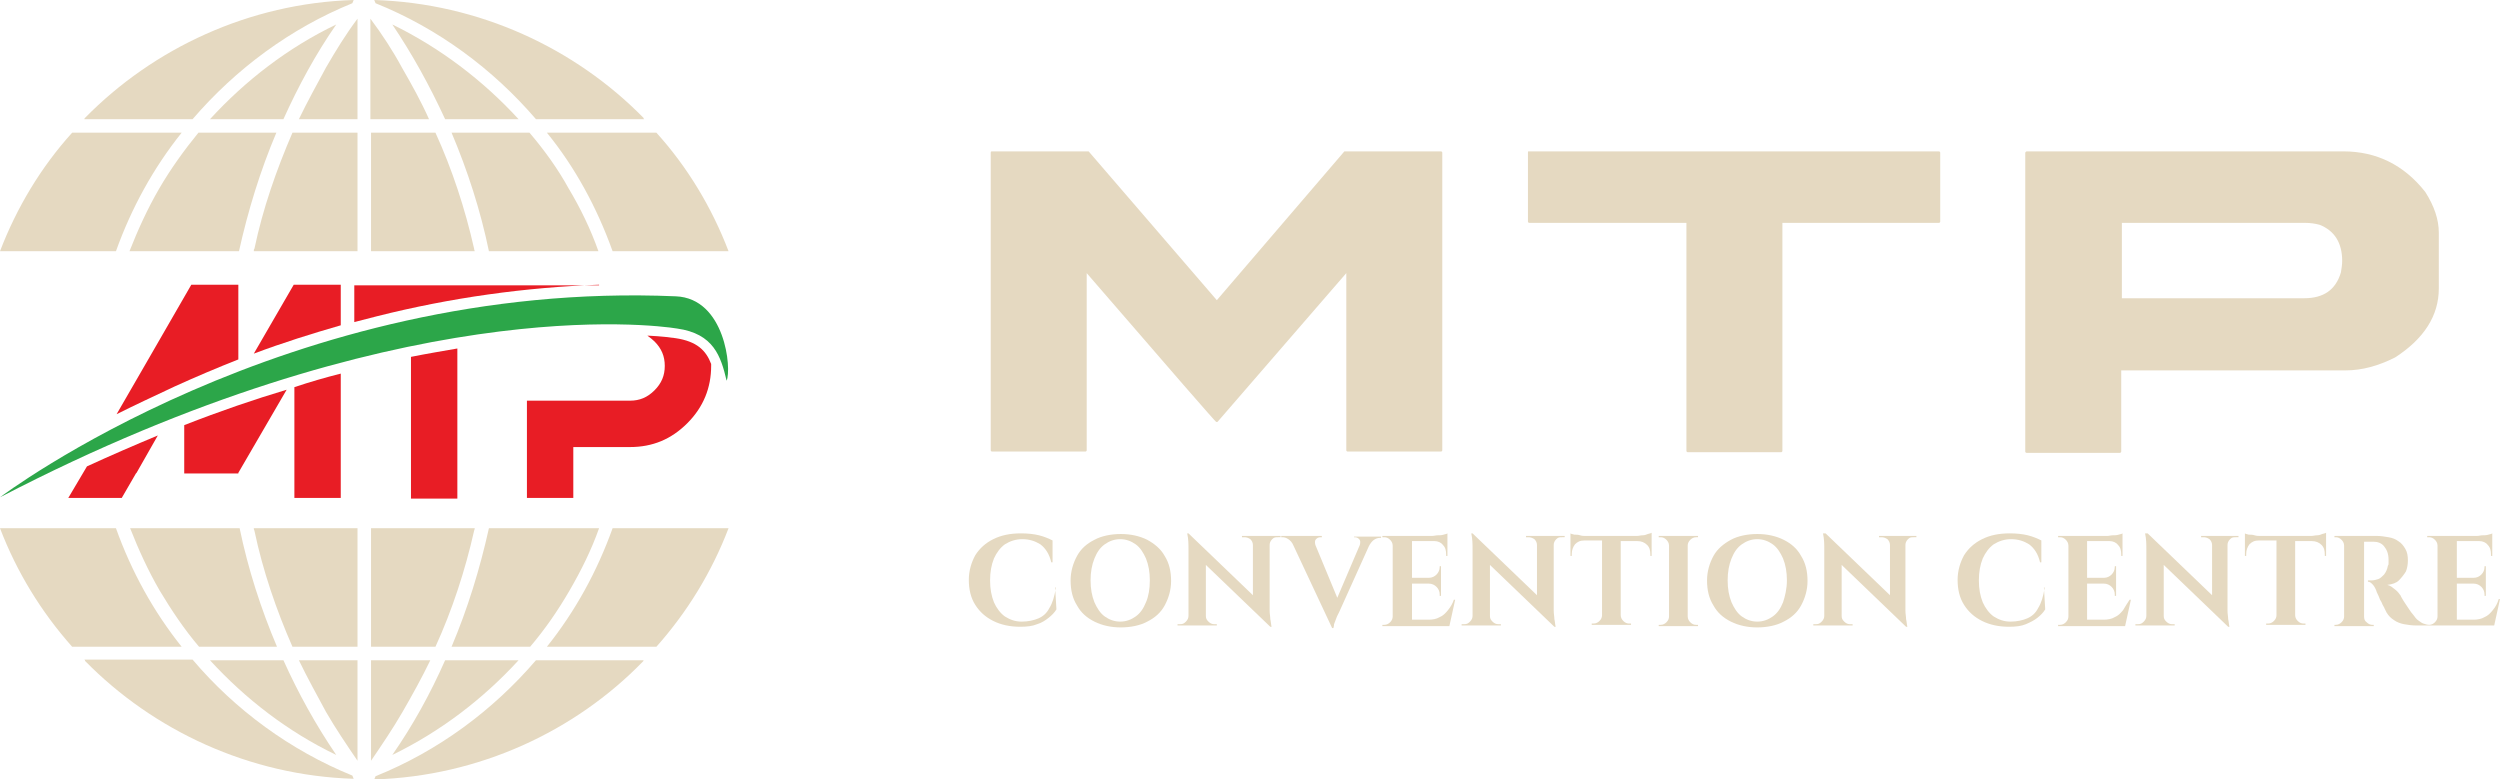 <?xml version="1.0" encoding="utf-8"?>
<!-- Generator: Adobe Illustrator 27.5.0, SVG Export Plug-In . SVG Version: 6.00 Build 0)  -->
<svg version="1.1" id="Layer_1" xmlns="http://www.w3.org/2000/svg" xmlns:xlink="http://www.w3.org/1999/xlink" x="0px" y="0px"
	 width="388.1px" height="121px" viewBox="0 0 388.1 121" style="enable-background:new 0 0 388.1 121;" xml:space="preserve">
<style type="text/css">
	.st0{fill:#E81D25;}
	.st1{fill:#2CA649;}
	.st2{fill-rule:evenodd;clip-rule:evenodd;fill:#E5D9C1;}
	.st3{fill:#E5D9C1;}
</style>
<g>
	<path class="st0" d="M71,54.1v23.3h-7.2v-22C66.3,54.9,68.7,54.5,71,54.1z"/>
	<path class="st0" d="M93,44.2c-11.4,0.4-23,2-34.5,4.9c-1.2,0.3-2.3,0.6-3.5,0.9v-5.7h38V44.2z"/>
	<path class="st0" d="M110.4,56.8c0,3.4-1.2,6.4-3.7,8.9c-2.5,2.5-5.4,3.7-8.9,3.7H89v7.9h-7.2V62.2h16c1.5,0,2.7-0.5,3.8-1.6
		c1.1-1.1,1.6-2.3,1.6-3.8s-0.5-2.7-1.6-3.8c-0.3-0.3-0.7-0.6-1.1-0.9c2.2,0.1,3.7,0.3,4.4,0.4c3.3,0.5,4.7,1.9,5.5,4l0,0
		C110.4,56.7,110.4,56.8,110.4,56.8z"/>
	<path class="st0" d="M24.5,67.6l-3.3,5.8l-0.1,0.1l-2.2,3.8h-8.3l2.9-4.9C17.2,70.7,20.9,69.1,24.5,67.6z"/>
	<path class="st0" d="M27.1,60c-3.2,1.5-6.2,2.9-9,4.3l5.2-9l0,0l6.4-11.1H37v11.6C33.7,57.1,30.4,58.5,27.1,60z"/>
	<path class="st0" d="M52.9,44.2v6.3c-4.5,1.3-9,2.7-13.5,4.4l6.2-10.7H52.9z"/>
	<path class="st0" d="M28.6,66c5.6-2.2,10.9-4,15.9-5.5L37,73.4v0.1h-8.4V66z"/>
	<path class="st0" d="M52.9,58v19.3h-7.2V60.1C48.1,59.3,50.5,58.6,52.9,58z"/>
</g>
<path class="st1" d="M0,77.2c0,0,44.6-33.8,104.9-31.2c7.7,0.3,8.7,11.3,7.9,13.1c-0.9-3.8-2-7.3-7.7-8.1
	C101.4,50.4,61.4,45.3,0,77.2z"/>
<g>
	<g>
		<g>
			<path class="st2" d="M32.6,18.5H44c2.3-5.1,5-10.1,8.2-14.7C44.7,7.4,38.1,12.5,32.6,18.5z"/>
			<path class="st2" d="M30.8,20.6c-2.2,2.7-4.3,5.6-6.1,8.7c-1.8,3.1-3.3,6.4-4.6,9.7h17c1.4-6.3,3.3-12.5,5.8-18.4H30.8z"/>
			<path class="st2" d="M13.2,18.3c-0.1,0.1-0.1,0.1-0.1,0.2h16.8c6.7-7.8,15.2-14.1,24.8-18L54.9,0C38.7,0.5,23.8,7.5,13.2,18.3z"
				/>
			<path class="st2" d="M11.2,20.6C6.4,25.9,2.6,32.2,0,39h18c2.4-6.7,5.8-12.9,10.2-18.4H11.2z"/>
			<path class="st2" d="M50.6,10.5c-1.4,2.6-2.9,5.3-4.2,8h9.1V2.9C53.7,5.3,52.1,7.9,50.6,10.5z"/>
			<path class="st2" d="M45.4,20.6c-2.5,5.8-4.6,11.8-5.9,18c-0.1,0.1-0.1,0.2-0.1,0.4h16.1V20.6H45.4z"/>
			<path class="st2" d="M60.9,3.8c3.1,4.6,5.8,9.5,8.2,14.7h11.4C75,12.5,68.3,7.4,60.9,3.8z"/>
			<path class="st2" d="M88.3,29.3c-1.7-3.1-3.8-6-6.1-8.7H70.1c2.5,5.9,4.5,12.1,5.8,18.4h17C91.7,35.6,90.1,32.3,88.3,29.3z"/>
			<path class="st2" d="M99.9,18.3C89.3,7.5,74.4,0.5,58.1,0l0.2,0.5c9.7,3.9,18.2,10.2,24.9,18H100C99.9,18.4,99.9,18.4,99.9,18.3z
				"/>
			<path class="st2" d="M101.9,20.6h-17C89.3,26,92.7,32.3,95.1,39h18C110.5,32.2,106.7,25.9,101.9,20.6z"/>
			<path class="st2" d="M62.4,10.5c-1.4-2.6-3.1-5.2-4.9-7.6v15.6h9.1C65.4,15.8,63.9,13.1,62.4,10.5z"/>
			<path class="st2" d="M73.6,38.6c-1.4-6.2-3.4-12.3-6-18h-10V39h16.1C73.7,38.9,73.6,38.8,73.6,38.6z"/>
		</g>
	</g>
	<g>
		<path class="st2" d="M44,102.5H32.6c5.5,6,12.1,11.1,19.6,14.7C49,112.5,46.3,107.6,44,102.5z"/>
		<path class="st2" d="M37.2,82h-17c1.3,3.3,2.8,6.6,4.6,9.7c1.8,3,3.8,6,6.1,8.7H43C40.5,94.5,38.5,88.3,37.2,82z"/>
		<path class="st2" d="M54.7,120.4c-9.6-3.9-18.2-10.2-24.8-18H13.1c0.1,0.1,0.1,0.1,0.1,0.2c10.6,10.8,25.5,17.8,41.7,18.3
			L54.7,120.4z"/>
		<path class="st2" d="M18,82H0c2.6,6.8,6.4,13,11.2,18.4h17C23.8,94.9,20.4,88.7,18,82z"/>
		<path class="st2" d="M46.4,102.5c1.3,2.7,2.8,5.4,4.2,8c1.5,2.6,3.2,5.1,4.9,7.6v-15.6H46.4z"/>
		<path class="st2" d="M39.4,82c0,0.1,0,0.2,0.1,0.4c1.3,6.2,3.4,12.3,5.9,18h10.1V82H39.4z"/>
		<path class="st2" d="M69.1,102.5c-2.3,5.2-5,10.1-8.2,14.7c7.4-3.6,14-8.6,19.6-14.7H69.1z"/>
		<path class="st2" d="M75.9,82c-1.4,6.3-3.3,12.5-5.8,18.4h12.2c2.3-2.7,4.3-5.6,6.1-8.7c1.8-3.1,3.4-6.3,4.6-9.7
			C93,82,75.9,82,75.9,82z"/>
		<path class="st2" d="M83.2,102.5c-6.7,7.8-15.2,14.1-24.9,18l-0.2,0.5c16.3-0.5,31.2-7.5,41.7-18.3c0.1-0.1,0.1-0.1,0.1-0.2H83.2z
			"/>
		<path class="st2" d="M95.1,82c-2.4,6.7-5.8,12.9-10.2,18.4h17c4.8-5.4,8.6-11.6,11.2-18.4H95.1z"/>
		<path class="st2" d="M57.6,102.5v15.6c1.7-2.5,3.4-5,4.9-7.6s3-5.3,4.3-8H57.6z"/>
		<path class="st2" d="M57.6,82v18.4h10c2.6-5.7,4.6-11.8,6-18c0-0.1,0.1-0.2,0.1-0.4H57.6z"/>
	</g>
	<g>
		<path class="st3" d="M154,23.5h15l19.9,23.1c13.2-15.4,19.8-23.1,19.8-23.1h15c0.1,0,0.2,0.1,0.2,0.2v46.2c0,0.1-0.1,0.2-0.2,0.2
			h-14.5c-0.1,0-0.2-0.1-0.2-0.2V42.4l-20,23.1h-0.2c-0.1,0-6.8-7.7-20.1-23.1v27.5c0,0.1-0.1,0.2-0.2,0.2H154
			c-0.1,0-0.2-0.1-0.2-0.2V23.7C153.8,23.5,153.9,23.5,154,23.5z"/>
		<path class="st3" d="M237.3,23.5H301c0.1,0,0.2,0.1,0.2,0.2v10.7c0,0.1-0.1,0.2-0.2,0.2h-24.3V70c0,0.1-0.1,0.2-0.2,0.2H262
			c-0.1,0-0.2-0.1-0.2-0.2V34.6h-24.4c-0.1,0-0.2-0.1-0.2-0.2V23.7C237.2,23.5,237.2,23.5,237.3,23.5z"/>
		<path class="st3" d="M314.7,23.5h49.1c5.1,0,9.4,2.1,12.7,6.3c1.4,2.2,2.1,4.3,2.1,6.3v8.7c0,4.2-2.3,7.8-6.8,10.7
			c-2.6,1.3-5.1,2-7.7,2h-34.8v12.6c0,0.1-0.1,0.2-0.2,0.2h-14.5c-0.1,0-0.2-0.1-0.2-0.2V23.7C314.5,23.5,314.6,23.5,314.7,23.5z
			 M329.4,34.6v11.7h28.3c3,0,4.9-1.3,5.7-4c0.1-0.6,0.2-1.2,0.2-1.8c0-2.8-1.2-4.7-3.5-5.6c-0.7-0.2-1.5-0.3-2.2-0.3
			C357.9,34.6,329.4,34.6,329.4,34.6z"/>
	</g>
	<g>
		<path class="st3" d="M163.9,91.3c-0.2,1.3-0.5,2.3-1,3.1c-0.4,0.8-1,1.3-1.7,1.6c-0.7,0.3-1.6,0.5-2.6,0.5s-1.8-0.3-2.6-0.8
			c-0.7-0.5-1.3-1.3-1.7-2.2c-0.4-1-0.6-2.1-0.6-3.4s0.2-2.4,0.6-3.4c0.4-0.9,1-1.7,1.7-2.2c0.8-0.5,1.7-0.8,2.7-0.8
			c1.1,0,2,0.3,2.8,0.8c0.8,0.6,1.4,1.5,1.7,2.8h0.2v-3.4c-0.6-0.3-1.3-0.6-2.1-0.8c-0.8-0.2-1.8-0.3-2.8-0.3
			c-1.7,0-3.1,0.3-4.3,0.9s-2.1,1.4-2.8,2.5c-0.6,1.1-1,2.4-1,3.8c0,1.5,0.3,2.8,1,3.9s1.6,1.9,2.8,2.5s2.6,0.9,4.2,0.9
			c1,0,1.9-0.1,2.6-0.4c0.7-0.2,1.3-0.6,1.8-1s0.9-0.8,1.2-1.3l-0.2-3.4h0.1L163.9,91.3L163.9,91.3z"/>
		<path class="st3" d="M178.1,83.8c-1.2-0.6-2.6-0.9-4.1-0.9s-3,0.3-4.1,0.9c-1.2,0.6-2.1,1.4-2.7,2.5s-1,2.4-1,3.8
			c0,1.5,0.3,2.8,1,3.9c0.6,1.1,1.5,1.9,2.7,2.5s2.6,0.9,4.1,0.9s3-0.3,4.1-0.9c1.2-0.6,2.1-1.4,2.7-2.5c0.6-1.1,1-2.4,1-3.8
			c0-1.5-0.3-2.8-1-3.9C180.2,85.2,179.2,84.4,178.1,83.8z M177.9,93.5c-0.4,1-0.9,1.7-1.6,2.2c-0.7,0.5-1.5,0.8-2.4,0.8
			s-1.7-0.3-2.4-0.8s-1.2-1.3-1.6-2.2c-0.4-1-0.6-2.1-0.6-3.4s0.2-2.4,0.6-3.4c0.4-1,0.9-1.7,1.6-2.2c0.7-0.5,1.5-0.8,2.4-0.8
			s1.7,0.3,2.4,0.8s1.2,1.3,1.6,2.2c0.4,1,0.6,2.1,0.6,3.4S178.3,92.6,177.9,93.5z"/>
		<path class="st3" d="M197.1,83.2h-2.7l0,0h-1.6v0.2c0,0,0.1,0,0.4,0c0.3,0,0.6,0.1,0.9,0.3c0.2,0.2,0.4,0.5,0.4,0.9v7.8l-10-9.6
			h-0.2c0.2,0.9,0.2,1.7,0.2,2.5v10.3c0,0.3-0.1,0.6-0.4,0.9s-0.5,0.4-0.9,0.4c0,0-0.1,0-0.4,0v0.2h1.6h0.1h2.7h0.1h1.6v-0.2
			c-0.2,0-0.4,0-0.4,0c-0.3,0-0.6-0.1-0.9-0.4s-0.4-0.5-0.4-0.9l0,0v-7.9l10,9.6h0.2c-0.1-0.4-0.1-0.8-0.2-1.2
			c0-0.4-0.1-0.8-0.1-1.3V84.6c0-0.3,0.1-0.6,0.4-0.9s0.5-0.3,0.9-0.3h0.4v-0.2H197.1L197.1,83.2z"/>
		<path class="st3" d="M210.1,83.4h0.2c0.3,0,0.5,0.1,0.7,0.3s0.2,0.5,0.1,0.9l0,0l-3.5,8.2l-3.4-8.2l0,0c-0.1-0.4-0.1-0.7,0.1-0.9
			c0.2-0.2,0.4-0.3,0.7-0.3h0.2v-0.2h-6.3v0.2h0.2c0.3,0,0.6,0.1,0.9,0.3s0.6,0.5,0.8,1l0,0l6,12.8h0.2c0-0.1,0.1-0.3,0.1-0.6
			c0.1-0.3,0.2-0.5,0.3-0.8s0.2-0.5,0.3-0.7s0.2-0.4,0.2-0.4l4.6-10.2l0,0c0.2-0.4,0.5-0.8,0.8-1s0.6-0.3,0.9-0.3h0.2v-0.2h-4.2v0.1
			C210.2,83.4,210.1,83.4,210.1,83.4z"/>
		<path class="st3" d="M224.8,94.7c-0.4,0.5-0.8,0.9-1.3,1.1c-0.5,0.3-1.1,0.4-1.7,0.4h-2.6v-5.6h2.6c0.5,0,0.9,0.2,1.2,0.5
			s0.5,0.7,0.5,1.2v0.2h0.2v-1.9l0,0v-0.8l0,0v-1.9h-0.2V88c0,0.5-0.2,0.9-0.5,1.2c-0.3,0.3-0.7,0.5-1.2,0.5h-2.6V84h3.5
			c0.5,0,1,0.2,1.3,0.6c0.4,0.4,0.5,0.9,0.5,1.5v0.2h0.2V84l0,0v-0.6v-0.2v-0.4c-0.1,0.1-0.3,0.1-0.6,0.2s-0.6,0.1-0.9,0.1
			s-0.6,0.1-0.9,0.1h-3.1h-0.1h-2.9h-0.1h-1.5v0.2h0.3c0.3,0,0.6,0.1,0.9,0.4c0.2,0.2,0.4,0.5,0.4,0.9v11c0,0.3-0.1,0.6-0.4,0.9
			c-0.2,0.2-0.5,0.4-0.9,0.4h-0.3v0.2h1.5h0.1h2.9h0.1h1.9h3.8h0.1l0.9-4.1h-0.2C225.5,93.7,225.2,94.2,224.8,94.7z"/>
		<path class="st3" d="M241.2,83.2h-2.7l0,0h-1.6v0.2c0,0,0.1,0,0.4,0c0.3,0,0.6,0.1,0.9,0.3c0.2,0.2,0.4,0.5,0.4,0.9v7.8l-10-9.6
			h-0.2c0.2,0.9,0.2,1.7,0.2,2.5v10.3c0,0.3-0.1,0.6-0.4,0.9s-0.5,0.4-0.9,0.4c0,0-0.1,0-0.4,0v0.2h1.6h0.1h2.7h0.1h1.6v-0.2
			c-0.2,0-0.4,0-0.4,0c-0.3,0-0.6-0.1-0.9-0.4s-0.4-0.5-0.4-0.9l0,0v-7.9l10,9.6h0.2c-0.1-0.4-0.1-0.8-0.2-1.2
			c0-0.4-0.1-0.8-0.1-1.3V84.6c0-0.3,0.1-0.6,0.4-0.9s0.5-0.3,0.9-0.3h0.4v-0.2H241.2L241.2,83.2z"/>
		<path class="st3" d="M255,83.1c-0.3,0-0.6,0.1-0.9,0.1h-7.9c-0.3,0-0.6,0-0.9-0.1s-0.6-0.1-0.9-0.1c-0.3-0.1-0.5-0.1-0.6-0.2v0.4
			v0.2V84l0,0v2.3h0.2V86c0-0.6,0.2-1.1,0.5-1.5c0.4-0.4,0.8-0.6,1.5-0.6h2.7v11.6c0,0.3-0.1,0.6-0.4,0.9c-0.2,0.2-0.5,0.4-0.9,0.4
			h-0.3V97h1.5h0.1h2.9h0.1h1.5v-0.2h-0.3c-0.3,0-0.6-0.1-0.9-0.4c-0.2-0.2-0.4-0.5-0.4-0.9V84h2.6c0.6,0,1.1,0.2,1.5,0.6
			s0.5,0.9,0.5,1.5v0.2h0.2V84v-0.1v-0.6v-0.2v-0.4c-0.1,0.1-0.3,0.1-0.6,0.2C255.6,83,255.3,83.1,255,83.1z"/>
		<path class="st3" d="M262,83.2h-2.9H259h-1.5v0.2h0.3c0.3,0,0.6,0.1,0.9,0.4c0.2,0.2,0.4,0.5,0.4,0.9v11c0,0.3-0.1,0.6-0.4,0.9
			c-0.2,0.2-0.5,0.4-0.9,0.4h-0.3v0.2h1.5h0.1h2.9h0.1h1.5V97c0,0-0.1,0-0.3,0c-0.3,0-0.6-0.1-0.9-0.4c-0.2-0.2-0.4-0.5-0.4-0.9v-11
			c0-0.3,0.1-0.6,0.4-0.9c0.2-0.2,0.5-0.4,0.9-0.4c0.2,0,0.2,0,0.3,0v-0.2H262L262,83.2z"/>
		<path class="st3" d="M276.9,83.8c-1.2-0.6-2.6-0.9-4.1-0.9s-3,0.3-4.1,0.9s-2.1,1.4-2.7,2.5s-1,2.4-1,3.8c0,1.5,0.3,2.8,1,3.9
			c0.6,1.1,1.5,1.9,2.7,2.5s2.6,0.9,4.1,0.9s3-0.3,4.1-0.9c1.2-0.6,2.1-1.4,2.7-2.5s1-2.4,1-3.8c0-1.5-0.3-2.8-1-3.9
			C279,85.2,278.1,84.4,276.9,83.8z M276.8,93.5c-0.4,1-0.9,1.7-1.6,2.2s-1.5,0.8-2.4,0.8s-1.7-0.3-2.4-0.8
			c-0.7-0.5-1.2-1.3-1.6-2.2c-0.4-1-0.6-2.1-0.6-3.4s0.2-2.4,0.6-3.4s0.9-1.7,1.6-2.2s1.5-0.8,2.4-0.8s1.7,0.3,2.4,0.8
			c0.7,0.5,1.2,1.3,1.6,2.2c0.4,1,0.6,2.1,0.6,3.4S277.1,92.6,276.8,93.5z"/>
		<path class="st3" d="M296,83.2h-2.7l0,0h-1.6v0.2c0,0,0.1,0,0.4,0s0.6,0.1,0.9,0.3c0.2,0.2,0.4,0.5,0.4,0.9v7.8l-10-9.6H283
			c0.2,0.9,0.2,1.7,0.2,2.5v10.3c0,0.3-0.1,0.6-0.4,0.9s-0.5,0.4-0.9,0.4c0,0-0.1,0-0.4,0v0.2h1.6h0.1h2.7h0.1h1.6v-0.2
			c-0.2,0-0.4,0-0.4,0c-0.3,0-0.6-0.1-0.9-0.4s-0.4-0.5-0.4-0.9l0,0v-7.9l10,9.6h0.2c-0.1-0.4-0.1-0.8-0.2-1.2
			c0-0.4-0.1-0.8-0.1-1.3V84.6c0-0.3,0.1-0.6,0.4-0.9s0.5-0.3,0.9-0.3h0.4v-0.2H296L296,83.2z"/>
		<path class="st3" d="M317.4,91.3c-0.2,1.3-0.5,2.3-1,3.1c-0.4,0.8-1,1.3-1.7,1.6c-0.7,0.3-1.6,0.5-2.6,0.5s-1.8-0.3-2.6-0.8
			c-0.7-0.5-1.3-1.3-1.7-2.2c-0.4-1-0.6-2.1-0.6-3.4s0.2-2.4,0.6-3.4c0.4-0.9,1-1.7,1.7-2.2c0.8-0.5,1.7-0.8,2.7-0.8
			c1.1,0,2,0.3,2.8,0.8c0.8,0.6,1.4,1.5,1.7,2.8h0.2v-3.4c-0.6-0.3-1.3-0.6-2.1-0.8c-0.8-0.2-1.8-0.3-2.8-0.3
			c-1.7,0-3.1,0.3-4.3,0.9c-1.2,0.6-2.1,1.4-2.8,2.5c-0.6,1.1-1,2.4-1,3.8c0,1.5,0.3,2.8,1,3.9s1.6,1.9,2.8,2.5s2.6,0.9,4.2,0.9
			c1,0,1.9-0.1,2.6-0.4s1.3-0.6,1.8-1s0.9-0.8,1.2-1.3l-0.2-3.4h0.1L317.4,91.3L317.4,91.3z"/>
		<path class="st3" d="M329.6,94.7c-0.4,0.5-0.8,0.9-1.3,1.1c-0.5,0.3-1.1,0.4-1.7,0.4H324v-5.6h2.6c0.5,0,0.9,0.2,1.2,0.5
			c0.3,0.3,0.5,0.7,0.5,1.2v0.2h0.2v-1.9l0,0v-0.8l0,0v-1.9h-0.2V88c0,0.5-0.2,0.9-0.5,1.2c-0.3,0.3-0.7,0.5-1.2,0.5H324V84h3.5
			c0.5,0,1,0.2,1.3,0.6c0.4,0.4,0.5,0.9,0.5,1.5v0.2h0.2V84l0,0v-0.6v-0.2v-0.4c-0.1,0.1-0.3,0.1-0.6,0.2c-0.3,0.1-0.6,0.1-0.9,0.1
			s-0.6,0.1-0.9,0.1H324h-0.1H321l0,0h-1.5v0.2h0.3c0.3,0,0.6,0.1,0.9,0.4c0.2,0.2,0.4,0.5,0.4,0.9v11c0,0.3-0.1,0.6-0.4,0.9
			c-0.2,0.2-0.5,0.4-0.9,0.4h-0.3v0.2h1.5h0.1h2.9h0.1h1.9h3.8h0.1l0.9-4.1h-0.2C330.2,93.7,329.9,94.2,329.6,94.7z"/>
		<path class="st3" d="M346,83.2h-2.7l0,0h-1.6v0.2c0,0,0.1,0,0.4,0s0.6,0.1,0.9,0.3c0.2,0.2,0.4,0.5,0.4,0.9v7.8l-10-9.6H333
			c0.2,0.9,0.2,1.7,0.2,2.5v10.3c0,0.3-0.1,0.6-0.4,0.9s-0.5,0.4-0.9,0.4c0,0-0.1,0-0.4,0v0.2h1.6h0.1h2.7h0.1h1.6v-0.2
			c-0.2,0-0.4,0-0.4,0c-0.3,0-0.6-0.1-0.9-0.4s-0.4-0.5-0.4-0.9l0,0v-7.9l10,9.6h0.2c-0.1-0.4-0.1-0.8-0.2-1.2
			c0-0.4-0.1-0.8-0.1-1.3V84.6c0-0.3,0.1-0.6,0.4-0.9s0.5-0.3,0.9-0.3h0.4v-0.2H346L346,83.2z"/>
		<path class="st3" d="M359.7,83.1c-0.3,0-0.6,0.1-0.9,0.1h-7.9c-0.3,0-0.6,0-0.9-0.1s-0.6-0.1-0.9-0.1c-0.3-0.1-0.5-0.1-0.6-0.2
			v0.4v0.2V84l0,0v2.3h0.2V86c0-0.6,0.2-1.1,0.5-1.5c0.4-0.4,0.8-0.6,1.5-0.6h2.7v11.6c0,0.3-0.1,0.6-0.4,0.9
			c-0.2,0.2-0.5,0.4-0.9,0.4h-0.3V97h1.5h0.1h2.9h0.1h1.5v-0.2h-0.3c-0.3,0-0.6-0.1-0.9-0.4c-0.2-0.2-0.4-0.5-0.4-0.9V84h2.6
			c0.6,0,1.1,0.2,1.5,0.6s0.5,0.9,0.5,1.5v0.2h0.2V84v-0.1v-0.6v-0.2v-0.4c-0.1,0.1-0.3,0.1-0.6,0.2C360.3,83,360,83.1,359.7,83.1z"
			/>
		<path class="st3" d="M387.9,93c-0.2,0.7-0.5,1.2-0.9,1.7s-0.8,0.9-1.3,1.1c-0.5,0.3-1.1,0.4-1.7,0.4h-2.6v-5.6h2.6
			c0.5,0,0.9,0.2,1.2,0.5c0.3,0.3,0.5,0.7,0.5,1.2v0.2h0.2v-1.9l0,0v-0.8l0,0v-1.9h-0.2V88c0,0.5-0.2,0.9-0.5,1.2
			c-0.3,0.3-0.7,0.5-1.2,0.5h-2.6V84h3.5c0.5,0,1,0.2,1.3,0.6c0.4,0.4,0.5,0.9,0.5,1.5v0.2h0.2V84l0,0v-0.6v-0.2v-0.4
			c-0.1,0.1-0.3,0.1-0.6,0.2c-0.3,0.1-0.6,0.1-0.9,0.1s-0.6,0.1-0.9,0.1h-3.1h-0.1h-2.9h-0.1h-1.5v0.2h0.3c0.3,0,0.6,0.1,0.9,0.4
			c0.2,0.2,0.4,0.5,0.4,0.9v11c0,0.3-0.1,0.6-0.4,0.9c-0.2,0.2-0.5,0.4-0.9,0.4l0,0c-0.3,0-0.6-0.1-0.9-0.2s-0.5-0.3-0.8-0.5
			s-0.5-0.5-0.8-0.9c-0.2-0.2-0.4-0.5-0.6-0.8s-0.4-0.6-0.6-0.9s-0.4-0.6-0.5-0.8c-0.1-0.2-0.2-0.3-0.2-0.4c-0.2-0.3-0.5-0.7-0.9-1
			s-0.7-0.6-1.2-0.7c0.8-0.1,1.4-0.3,1.8-0.7s0.8-0.9,1.1-1.4c0.2-0.5,0.3-1.1,0.3-1.7c0-0.7-0.1-1.3-0.4-1.8s-0.6-0.9-1.1-1.2
			c-0.4-0.3-0.9-0.5-1.5-0.6s-1.2-0.2-1.7-0.2h-2.3h-0.3H364h-0.1h-1.5v0.2h0.1c0.1,0,0.1,0,0.1,0c0.3,0,0.6,0.1,0.9,0.4
			c0.2,0.2,0.4,0.5,0.4,0.9v11c0,0.3-0.1,0.6-0.4,0.9c-0.2,0.2-0.5,0.4-0.9,0.4h-0.1c-0.1,0-0.1,0-0.1,0v0.2h1.5h0.1h2.9h0.1h1.5V97
			c-0.1,0-0.2,0-0.2,0c-0.3,0-0.6-0.1-0.9-0.4c-0.3-0.2-0.4-0.5-0.4-0.9V84.1c0.1,0,0.2,0,0.3,0c0.2,0,0.4,0,0.6,0s0.4,0,0.6,0
			c0.6,0,1.2,0.2,1.6,0.7s0.7,1.1,0.7,2.1c0,0.2,0,0.4,0,0.5c0,0.2,0,0.3-0.1,0.4c-0.1,0.6-0.3,1-0.6,1.4c-0.3,0.3-0.6,0.6-0.9,0.7
			s-0.7,0.2-1,0.2c-0.1,0-0.3,0-0.4,0s-0.2,0-0.2,0v0.2c0.3,0,0.5,0.2,0.7,0.4c0.2,0.2,0.4,0.5,0.6,1c0,0.1,0.1,0.3,0.2,0.5
			s0.2,0.4,0.3,0.7c0.1,0.3,0.3,0.5,0.4,0.8s0.3,0.5,0.4,0.8c0.1,0.2,0.2,0.4,0.3,0.6c0.3,0.5,0.7,0.9,1.2,1.2
			c0.4,0.3,1,0.5,1.5,0.6c0.6,0.1,1.2,0.2,1.9,0.2h1.7h0.2h1.3h0.1h2.9h0.1h1.9h3.8h0.1l0.9-4.1L387.9,93L387.9,93z"/>
	</g>
</g>
</svg>
